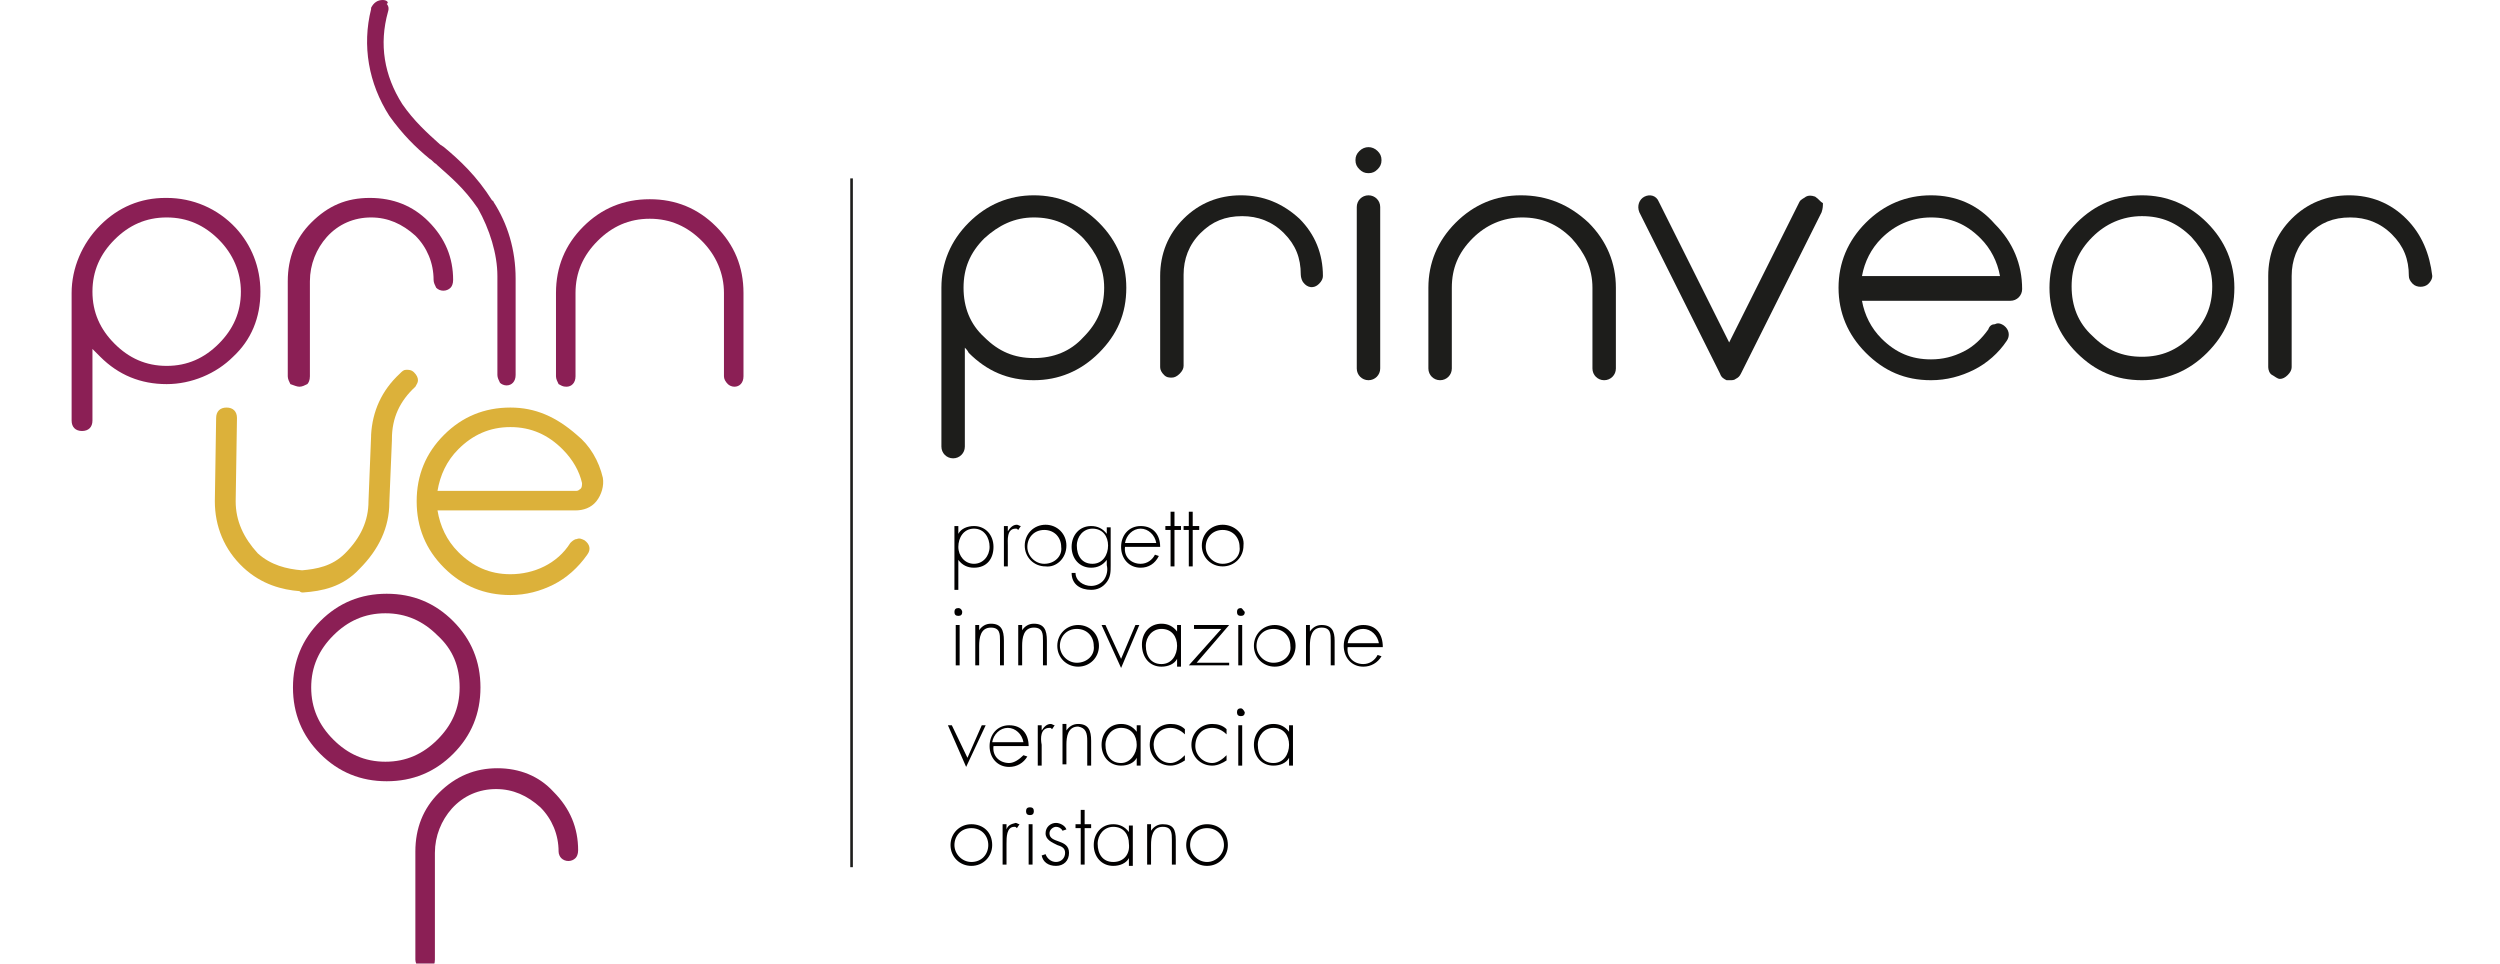 <svg xmlns="http://www.w3.org/2000/svg" xmlns:xlink="http://www.w3.org/1999/xlink" id="Livello_1" x="0px" y="0px" viewBox="0 0 192 74" style="enable-background:new 0 0 192 74;" xml:space="preserve"><style type="text/css">	.st0{fill:none;}	.st1{fill:#1D1D1B;}	.st2{fill:#8B1F55;}	.st3{fill:#DCB13A;}	.st4{fill:#010000;}</style><g>	<path class="st0" d="M87.6,40.6c-0.6,0-1.2,0.5-1.2,1.1h2.4C88.7,41.1,88.2,40.6,87.6,40.6z"></path>	<path class="st0" d="M86,55.9c-0.7,0-1.2,0.6-1.2,1.3c0,0.7,0.5,1.4,1.2,1.4c0.8,0,1.2-0.6,1.2-1.4C87.3,56.5,86.8,55.9,86,55.9z"></path>	<path class="st0" d="M89.2,50.9c0.8,0,1.2-0.6,1.2-1.4c0-0.7-0.5-1.3-1.2-1.3c-0.7,0-1.2,0.6-1.2,1.3C88,50.3,88.5,50.9,89.2,50.9z  "></path>	<path class="st0" d="M93.9,40.6c-0.7,0-1.3,0.6-1.3,1.3c0,0.7,0.6,1.3,1.3,1.3c0.8,0,1.3-0.6,1.3-1.3  C95.3,41.2,94.7,40.6,93.9,40.6z"></path>	<path class="st0" d="M92.7,63.5c-0.7,0-1.3,0.6-1.3,1.3c0,0.7,0.6,1.3,1.3,1.3c0.8,0,1.3-0.6,1.3-1.3C94,64.1,93.4,63.5,92.7,63.5z  "></path>	<path class="st0" d="M80.2,40.6c-0.7,0-1.3,0.6-1.3,1.3c0,0.7,0.6,1.3,1.3,1.3c0.8,0,1.3-0.6,1.3-1.3C81.6,41.2,81,40.6,80.2,40.6z  "></path>	<path class="st0" d="M85.5,63.5c-0.7,0-1.2,0.6-1.2,1.3c0,0.7,0.5,1.4,1.2,1.4c0.8,0,1.2-0.6,1.2-1.4  C86.8,64.1,86.3,63.5,85.5,63.5z"></path>	<path class="st0" d="M83.8,40.6c-0.7,0-1.2,0.6-1.2,1.3c0,0.7,0.5,1.4,1.2,1.4c0.8,0,1.2-0.6,1.2-1.4  C85.1,41.2,84.6,40.6,83.8,40.6z"></path>	<path class="st0" d="M75.7,25.8c1,1.1,2.3,1.6,3.8,1.6c1.5,0,2.7-0.5,3.8-1.6c1-1,1.6-2.3,1.6-3.8c0-1.5-0.5-2.7-1.6-3.8  c-1-1-2.3-1.6-3.8-1.6c-1.5,0-2.7,0.5-3.8,1.6c-1.1,1.1-1.6,2.3-1.6,3.8C74.1,23.6,74.6,24.8,75.7,25.8z"></path>	<path class="st0" d="M77.4,55.9c-0.6,0-1.2,0.5-1.2,1.1h2.4C78.5,56.4,78.1,55.9,77.4,55.9z"></path>	<path class="st0" d="M74.6,63.5c-0.7,0-1.3,0.6-1.3,1.3c0,0.7,0.6,1.3,1.3,1.3c0.8,0,1.3-0.6,1.3-1.3  C75.9,64.1,75.4,63.5,74.6,63.5z"></path>	<path class="st0" d="M16.8,18.4c-1.1-1.1-2.4-1.7-4-1.7c-1.6,0-2.9,0.6-4,1.7c-1.1,1.1-1.7,2.5-1.7,4c0,1.6,0.6,2.9,1.7,4  c1.1,1.1,2.4,1.7,4,1.7c1.6,0,2.9-0.6,4-1.7c1.1-1.1,1.7-2.4,1.7-4C18.5,20.9,17.9,19.5,16.8,18.4z"></path>	<path class="st0" d="M82.7,48.3c-0.7,0-1.3,0.6-1.3,1.3c0,0.7,0.6,1.3,1.3,1.3c0.8,0,1.3-0.6,1.3-1.3  C84.1,48.8,83.5,48.3,82.7,48.3z"></path>	<path class="st0" d="M29.7,47.1c-1.6,0-2.9,0.6-4,1.7c-1.1,1.1-1.7,2.5-1.7,4c0,1.6,0.6,2.9,1.7,4c1.1,1.1,2.4,1.7,4,1.7  c1.6,0,2.9-0.6,4-1.7c1.1-1.1,1.7-2.4,1.7-4c0-1.6-0.6-2.9-1.7-4C32.6,47.7,31.2,47.1,29.7,47.1z"></path>	<path class="st0" d="M76,42c0-0.7-0.5-1.4-1.2-1.4c-0.8,0-1.2,0.7-1.2,1.4c0,0.7,0.5,1.3,1.2,1.3C75.5,43.3,76,42.7,76,42z"></path>	<path class="st0" d="M39.2,32.8c-1.6,0-2.9,0.6-4,1.7c-0.9,0.9-1.4,2-1.6,3.2h10.6c0.1,0,0.2,0,0.3-0.1c0.2-0.1,0.2-0.3,0.2-0.5  c-0.2-1-0.7-1.9-1.5-2.7C42.1,33.4,40.8,32.8,39.2,32.8z"></path>	<path class="st0" d="M97.8,55.9c-0.7,0-1.2,0.6-1.2,1.3c0,0.7,0.5,1.4,1.2,1.4c0.8,0,1.2-0.6,1.2-1.4C99,56.5,98.5,55.9,97.8,55.9z  "></path>	<path class="st0" d="M168.2,18.3c-1-1-2.3-1.6-3.8-1.6c-1.5,0-2.7,0.5-3.8,1.6c-1.1,1.1-1.6,2.3-1.6,3.8c0,1.5,0.5,2.7,1.6,3.8  c1,1.1,2.3,1.6,3.8,1.6c1.5,0,2.7-0.5,3.8-1.6c1-1,1.6-2.3,1.6-3.8C169.8,20.6,169.3,19.3,168.2,18.3z"></path>	<path class="st0" d="M148.3,16.7c-1.5,0-2.7,0.5-3.8,1.6c-0.8,0.8-1.3,1.8-1.5,2.9h10.5c-0.2-1.1-0.7-2.1-1.5-2.9  C151,17.2,149.8,16.7,148.3,16.7z"></path>	<path class="st0" d="M104.7,48.3c-0.6,0-1.2,0.5-1.2,1.1h2.4C105.8,48.8,105.4,48.3,104.7,48.3z"></path>	<path class="st0" d="M97.8,48.3c-0.7,0-1.3,0.6-1.3,1.3c0,0.7,0.6,1.3,1.3,1.3c0.8,0,1.3-0.6,1.3-1.3  C99.2,48.8,98.6,48.3,97.8,48.3z"></path>	<path class="st1" d="M74.1,34.3v-7.6c0.1,0.1,0.2,0.2,0.3,0.4c1.4,1.4,3,2.1,5,2.1c1.9,0,3.6-0.7,5-2.1c1.4-1.4,2.1-3,2.1-5  c0-1.9-0.7-3.6-2.1-5c-1.4-1.4-3.1-2.1-5-2.1c-1.9,0-3.6,0.7-5,2.1c-1.4,1.4-2.1,3.1-2.1,5v12.2c0,0.5,0.4,0.9,0.9,0.9  C73.7,35.2,74.1,34.8,74.1,34.3z M79.4,16.7c1.5,0,2.7,0.5,3.8,1.6c1,1.1,1.6,2.3,1.6,3.8c0,1.5-0.5,2.7-1.6,3.8  c-1,1.1-2.3,1.6-3.8,1.6c-1.5,0-2.7-0.5-3.8-1.6c-1.1-1-1.6-2.3-1.6-3.8c0-1.5,0.5-2.7,1.6-3.8C76.7,17.3,77.9,16.7,79.4,16.7z"></path>	<path class="st1" d="M101.3,21.8c0.2-0.2,0.3-0.4,0.3-0.6c0-1.7-0.6-3.2-1.8-4.4C98.5,15.6,97,15,95.3,15c-1.7,0-3.2,0.6-4.4,1.8  c-1.2,1.2-1.8,2.7-1.8,4.4v7c0,0.2,0.1,0.4,0.3,0.6c0.2,0.2,0.4,0.2,0.6,0.2c0.2,0,0.4-0.1,0.6-0.3c0.2-0.2,0.3-0.4,0.3-0.6v-7  c0-1.2,0.4-2.3,1.3-3.2c0.9-0.9,1.9-1.3,3.2-1.3c1.2,0,2.3,0.4,3.2,1.3c0.9,0.9,1.3,1.9,1.3,3.2c0,0.2,0.1,0.5,0.2,0.6  C100.4,22.1,100.9,22.2,101.3,21.8z"></path>	<path class="st1" d="M105.1,15c-0.5,0-0.9,0.4-0.9,0.9v12.4c0,0.5,0.4,0.9,0.9,0.9c0.5,0,0.9-0.4,0.9-0.9V15.9  C106,15.4,105.6,15,105.1,15z"></path>	<path class="st1" d="M105.1,13.3c0.3,0,0.5-0.1,0.7-0.3c0.2-0.2,0.3-0.4,0.3-0.7c0-0.3-0.1-0.5-0.3-0.7c-0.4-0.4-1-0.4-1.4,0  c-0.2,0.2-0.3,0.4-0.3,0.7c0,0.3,0.1,0.5,0.3,0.7C104.6,13.2,104.8,13.3,105.1,13.3z"></path>	<path class="st1" d="M116.8,15c-1.9,0-3.6,0.7-5,2.1c-1.4,1.4-2.1,3.1-2.1,5v6.2c0,0.5,0.4,0.9,0.9,0.9c0.5,0,0.9-0.4,0.9-0.9v-6.2  c0-1.5,0.5-2.7,1.6-3.8c1-1,2.3-1.6,3.8-1.6c1.5,0,2.7,0.5,3.8,1.6c1,1.1,1.6,2.3,1.6,3.8v6.2c0,0.5,0.4,0.9,0.9,0.9  c0.5,0,0.9-0.4,0.9-0.9v-6.2c0-1.9-0.7-3.6-2.1-5C120.5,15.7,118.8,15,116.8,15z"></path>	<path class="st1" d="M139.4,15.1c-0.3-0.1-0.5-0.1-0.7,0c-0.1,0.1-0.4,0.2-0.5,0.4l-5.4,10.8l-5.4-10.8c-0.2-0.5-0.7-0.6-1.1-0.4  l0,0c-0.4,0.2-0.6,0.7-0.4,1.2l6.2,12.4c0.1,0.3,0.3,0.4,0.5,0.5c0.1,0,0.2,0,0.3,0c0.1,0,0.3,0,0.4-0.1c0.2-0.1,0.3-0.2,0.4-0.4  l6.2-12.4c0.1-0.3,0.1-0.5,0.1-0.7C139.8,15.5,139.7,15.3,139.4,15.1z"></path>	<path class="st1" d="M148.3,15c-1.9,0-3.6,0.7-5,2.1c-1.4,1.4-2.1,3.1-2.1,5c0,1.9,0.7,3.6,2.1,5c1.4,1.4,3,2.1,5,2.1  c1.2,0,2.3-0.3,3.3-0.8c1-0.5,1.9-1.3,2.5-2.2c0.3-0.4,0.2-0.9-0.2-1.2l0,0c-0.3-0.2-0.5-0.2-0.7-0.1c-0.2,0-0.4,0.1-0.5,0.4  c-0.5,0.7-1.1,1.3-1.9,1.7c-0.8,0.4-1.6,0.6-2.5,0.6c-1.5,0-2.7-0.5-3.8-1.6c-0.8-0.8-1.3-1.8-1.5-2.9h11.4c0.5,0,0.9-0.4,0.9-0.9  c0-1.9-0.7-3.6-2.1-5C151.9,15.7,150.2,15,148.3,15z M143,21.2c0.2-1.1,0.7-2.1,1.5-2.9c1-1,2.3-1.6,3.8-1.6c1.5,0,2.7,0.5,3.8,1.6  c0.8,0.8,1.3,1.8,1.5,2.9H143z"></path>	<path class="st1" d="M164.5,15c-1.9,0-3.6,0.7-5,2.1c-1.4,1.4-2.1,3.1-2.1,5c0,1.9,0.7,3.6,2.1,5c1.4,1.4,3,2.1,5,2.1  c1.9,0,3.6-0.7,5-2.1c1.4-1.4,2.1-3,2.1-5c0-1.9-0.7-3.6-2.1-5C168.1,15.7,166.4,15,164.5,15z M164.5,27.4c-1.5,0-2.7-0.5-3.8-1.6  c-1.1-1-1.6-2.3-1.6-3.8c0-1.5,0.5-2.7,1.6-3.8c1-1,2.3-1.6,3.8-1.6c1.5,0,2.7,0.5,3.8,1.6c1,1.1,1.6,2.3,1.6,3.8  c0,1.5-0.5,2.7-1.6,3.8C167.2,26.9,166,27.4,164.5,27.4z"></path>	<path class="st1" d="M184.8,16.8c-1.2-1.2-2.7-1.8-4.4-1.8s-3.2,0.6-4.4,1.8c-1.2,1.2-1.8,2.7-1.8,4.4v7c0,0.2,0.1,0.5,0.3,0.6  s0.4,0.3,0.6,0.3c0.2,0,0.4-0.1,0.6-0.3c0.2-0.2,0.3-0.4,0.3-0.6v-7c0-1.2,0.4-2.3,1.3-3.2c0.9-0.9,1.9-1.3,3.2-1.3  c1.2,0,2.3,0.4,3.2,1.3c0.9,0.9,1.3,1.9,1.3,3.2c0,0.2,0.1,0.4,0.3,0.6c0.3,0.3,0.9,0.3,1.2,0l0,0c0.2-0.2,0.3-0.4,0.3-0.6  C186.6,19.5,186,18,184.8,16.8z"></path>	<path class="st2" d="M20,22.4c0-1.9-0.7-3.6-1.9-4.9c-1.4-1.5-3.3-2.3-5.3-2.3c0,0,0,0-0.1,0c-1.9,0-3.6,0.7-5,2.1  c-1.4,1.4-2.2,3.3-2.2,5.2v9.8c0,0.5,0.3,0.8,0.8,0.8c0.5,0,0.8-0.3,0.8-0.8v-5.5c0.2,0.2,0.4,0.4,0.6,0.6c1.4,1.4,3.1,2.1,5.1,2.1  c0,0,0,0,0,0c1.9,0,3.8-0.8,5.1-2.1C19.3,26.1,20,24.4,20,22.4z M12.8,28.1c-1.6,0-2.9-0.6-4-1.7c-1.1-1.1-1.7-2.4-1.7-4  c0-1.6,0.6-2.9,1.7-4c1.1-1.1,2.4-1.7,4-1.7c1.6,0,2.9,0.6,4,1.7c1.1,1.1,1.7,2.5,1.7,4c0,1.6-0.6,2.9-1.7,4  C15.7,27.5,14.4,28.1,12.8,28.1z"></path>	<path class="st2" d="M23,29.7c0.2,0,0.4-0.1,0.6-0.2c0.1-0.1,0.2-0.3,0.2-0.6v-7.3c0-1.3,0.5-2.5,1.3-3.4c0.9-1,2.1-1.5,3.4-1.5  c1.3,0,2.4,0.5,3.4,1.4c0.9,0.9,1.4,2.1,1.4,3.4c0,0.2,0.1,0.4,0.2,0.6c0.3,0.3,0.8,0.3,1.1,0c0.1-0.1,0.2-0.3,0.2-0.6  c0-1.7-0.6-3.2-1.9-4.5c-1.2-1.2-2.7-1.8-4.5-1.8s-3.2,0.6-4.5,1.9c-1.2,1.2-1.8,2.7-1.8,4.5v7.3c0,0.2,0.1,0.4,0.2,0.6  C22.6,29.6,22.8,29.7,23,29.7z"></path>	<path class="st2" d="M55,17.4c-1.4-1.4-3.1-2.1-5.1-2.1c-2,0-3.7,0.7-5.1,2.1c-1.4,1.4-2.1,3.1-2.1,5.1v6.4c0,0.2,0.1,0.4,0.2,0.6  c0.2,0.1,0.3,0.2,0.6,0.2c0.4,0,0.7-0.3,0.7-0.8v-6.4c0-1.6,0.6-2.9,1.7-4c1.1-1.1,2.4-1.7,4-1.7c1.6,0,2.9,0.6,4,1.7  c1.1,1.1,1.7,2.5,1.7,4v6.4c0,0.2,0.1,0.4,0.3,0.6c0.1,0.1,0.3,0.2,0.5,0.2c0,0,0,0,0,0c0.4,0,0.7-0.3,0.7-0.8v-6.4  C57.1,20.5,56.4,18.8,55,17.4L55,17.4z"></path>	<path class="st3" d="M44.3,33.4c-1.6-1.4-3.2-2.1-5.1-2.1c-2,0-3.7,0.7-5.1,2.1c-1.4,1.4-2.1,3.1-2.1,5.1c0,2,0.7,3.7,2.1,5.1  c1.4,1.4,3.1,2.1,5.1,2.1c1.2,0,2.3-0.3,3.3-0.8c1-0.5,1.9-1.3,2.6-2.3c0.3-0.4,0.2-0.8-0.2-1.1c-0.2-0.1-0.4-0.2-0.6-0.1  c-0.2,0-0.4,0.2-0.5,0.3c-0.5,0.8-1.2,1.4-2,1.8c-0.8,0.4-1.7,0.6-2.6,0.6c-1.6,0-2.9-0.6-4-1.7c-0.9-0.9-1.4-2-1.6-3.2h10.6  c0.6,0,1.2-0.2,1.6-0.7c0.4-0.5,0.6-1.2,0.5-1.8C46,35.4,45.3,34.2,44.3,33.4z M44.7,37.1c0,0.2,0,0.4-0.2,0.5  c-0.1,0.1-0.2,0.1-0.3,0.1H33.6c0.2-1.2,0.7-2.3,1.6-3.2c1.1-1.1,2.4-1.7,4-1.7c1.6,0,2.9,0.6,4,1.7C44,35.3,44.5,36.2,44.7,37.1z"></path>	<path class="st2" d="M36.9,52.8c0-2-0.7-3.7-2.1-5.1c-1.4-1.4-3.1-2.1-5.1-2.1c-2,0-3.7,0.7-5.1,2.1c-1.4,1.4-2.1,3.1-2.1,5.1  c0,2,0.7,3.7,2.1,5.1c1.4,1.4,3.1,2.1,5.1,2.1c2,0,3.7-0.7,5.1-2.1C36.2,56.5,36.9,54.8,36.9,52.8z M35.3,52.8c0,1.6-0.6,2.9-1.7,4  c-1.1,1.1-2.4,1.7-4,1.7c-1.6,0-2.9-0.6-4-1.7c-1.1-1.1-1.7-2.4-1.7-4c0-1.6,0.6-2.9,1.7-4c1.1-1.1,2.4-1.7,4-1.7  c1.6,0,2.9,0.6,4,1.7C34.8,49.9,35.3,51.2,35.3,52.8z"></path>	<path class="st2" d="M38.2,59c-1.7,0-3.2,0.6-4.5,1.9c-1.2,1.2-1.8,2.7-1.8,4.5v8.3c0,0.2,0.1,0.4,0.2,0.6c0.1,0.1,0.3,0.2,0.5,0.2  c0.2,0,0.4-0.1,0.6-0.2c0.1-0.1,0.2-0.3,0.2-0.6v-8.2c0-1.3,0.5-2.5,1.3-3.4c0.9-1,2.1-1.5,3.4-1.5c1.3,0,2.4,0.5,3.4,1.4  c0.9,0.9,1.4,2.1,1.4,3.4c0,0.2,0.1,0.4,0.2,0.5c0.3,0.3,0.8,0.3,1.1,0c0.1-0.1,0.2-0.3,0.2-0.6c0-1.7-0.6-3.2-1.9-4.5  C41.4,59.6,39.9,59,38.2,59z"></path>	<path class="st3" d="M23.2,45.5L23.2,45.5c0.1,0,0.1,0,0.1,0c1.4-0.1,3-0.4,4.3-1.8c1.5-1.5,2.3-3.2,2.3-5.1l0.2-4.8l0-0.1  c0-1.6,0.6-2.9,1.8-4c0.1-0.2,0.2-0.3,0.2-0.5c0-0.2-0.1-0.4-0.3-0.6c-0.2-0.2-0.4-0.2-0.6-0.2c-0.2,0-0.3,0.1-0.5,0.3  c-1.4,1.3-2.1,2.9-2.2,4.7c0,0,0,0.1,0,0.1l-0.2,5c0,1.5-0.6,2.8-1.8,4c-1,1-2.2,1.2-3.3,1.3c-1.2-0.1-2.4-0.4-3.4-1.3  c-1.1-1.2-1.7-2.5-1.7-4l0.1-6.4c0-0.5-0.3-0.8-0.8-0.8c-0.5,0-0.8,0.3-0.8,0.8l-0.1,6.4c0,1.9,0.7,3.7,2.2,5.1  c1.4,1.3,3,1.7,4.3,1.8C23.1,45.5,23.2,45.5,23.2,45.5z"></path>	<path class="st2" d="M33,12.2c0.2,0.1,0.3,0.3,0.5,0.4l0.1,0.1c1,0.9,2,1.7,3.1,3.3c0.9,1.6,1.5,3.5,1.5,5.2c0,0.1,0,0.1,0,0.2v7.4  c0,0.2,0.1,0.4,0.2,0.6c0.1,0.1,0.3,0.2,0.5,0.2c0,0,0,0,0,0c0.4,0,0.7-0.3,0.7-0.8l0-7.3l0-0.1c0-2.2-0.6-4.2-1.7-5.9  c0,0,0-0.1-0.1-0.1c-1.2-1.9-2.5-3.1-3.7-4.1l-0.3-0.2c-1-0.9-2-1.8-2.9-3.1c-1.4-2.2-1.8-4.6-1.1-7.1c0.1-0.3,0-0.5-0.1-0.6  C29.9,0.2,29.7,0,29.4,0c-0.4,0-0.7,0.2-0.9,0.6l0,0.1c-0.7,2.8-0.2,5.7,1.4,8.2C30.9,10.3,31.9,11.3,33,12.2z"></path>	<rect x="65.3" y="13.7" class="st1" width="0.2" height="52.9"></rect>	<path class="st4" d="M76.3,42c0-0.9-0.6-1.6-1.5-1.6c-0.5,0-1,0.2-1.2,0.6h0v-0.6h-0.3v4.9h0.3V43h0c0.3,0.4,0.7,0.6,1.2,0.6  C75.8,43.6,76.3,42.9,76.3,42z M73.6,42c0-0.7,0.4-1.4,1.2-1.4c0.8,0,1.2,0.7,1.2,1.4c0,0.7-0.5,1.3-1.2,1.3  C74.1,43.3,73.6,42.7,73.6,42z"></path>	<path class="st4" d="M78,40.6c0.1,0,0.1,0,0.2,0.1l0.2-0.3c-0.1,0-0.2-0.1-0.3-0.1c-0.3,0-0.5,0.2-0.7,0.5h0v-0.4h-0.3v3.1h0.3  v-1.6C77.4,41.5,77.3,40.6,78,40.6z"></path>	<path class="st4" d="M81.9,41.9c0-0.9-0.7-1.6-1.6-1.6c-0.9,0-1.6,0.7-1.6,1.6c0,0.9,0.7,1.6,1.6,1.6  C81.1,43.6,81.9,42.9,81.9,41.9z M80.2,43.3c-0.7,0-1.3-0.6-1.3-1.3c0-0.7,0.5-1.3,1.3-1.3c0.8,0,1.3,0.6,1.3,1.3  C81.6,42.7,81,43.3,80.2,43.3z"></path>	<path class="st4" d="M84.8,44.5c-0.2,0.3-0.6,0.5-1,0.5c-0.6,0-1.2-0.4-1.2-1h-0.3c0,0.9,0.7,1.3,1.5,1.3c0.5,0,0.9-0.2,1.2-0.6  c0.3-0.4,0.3-0.8,0.3-1.3v-2.9h-0.3v0.5h0c-0.3-0.4-0.7-0.6-1.2-0.6c-0.9,0-1.5,0.7-1.5,1.6c0,0.9,0.6,1.6,1.5,1.6  c0.5,0,0.9-0.2,1.2-0.6h0v0.4C85.1,43.8,85,44.2,84.8,44.5z M83.9,43.3c-0.8,0-1.2-0.6-1.2-1.4c0-0.7,0.5-1.3,1.2-1.3  c0.8,0,1.2,0.6,1.2,1.3C85.1,42.6,84.7,43.3,83.9,43.3z"></path>	<path class="st4" d="M89,42.7l-0.3-0.1c-0.2,0.4-0.6,0.7-1.1,0.7c-0.7,0-1.3-0.5-1.2-1.3h2.7c0-0.9-0.5-1.6-1.5-1.6  c-0.9,0-1.5,0.7-1.5,1.6c0,0.9,0.6,1.6,1.5,1.6C88.2,43.6,88.7,43.3,89,42.7z M87.6,40.6c0.6,0,1.1,0.5,1.2,1.1h-2.4  C86.5,41.1,87,40.6,87.6,40.6z"></path>	<polygon class="st4" points="89.9,39.3 89.9,40.4 89.5,40.4 89.5,40.7 89.9,40.7 89.9,43.5 90.2,43.5 90.2,40.7 90.7,40.7   90.7,40.4 90.2,40.4 90.2,39.3  "></polygon>	<polygon class="st4" points="91.3,39.3 91.3,40.4 90.9,40.4 90.9,40.7 91.3,40.7 91.3,43.5 91.6,43.5 91.6,40.7 92.1,40.7   92.1,40.4 91.6,40.4 91.6,39.3  "></polygon>	<path class="st4" d="M93.9,40.3c-0.9,0-1.6,0.7-1.6,1.6c0,0.9,0.7,1.6,1.6,1.6c0.9,0,1.6-0.7,1.6-1.6C95.6,41,94.8,40.3,93.9,40.3z   M93.9,43.3c-0.7,0-1.3-0.6-1.3-1.3c0-0.7,0.5-1.3,1.3-1.3c0.8,0,1.3,0.6,1.3,1.3C95.3,42.7,94.7,43.3,93.9,43.3z"></path>	<rect x="73.4" y="48" class="st4" width="0.3" height="3.1"></rect>	<path class="st4" d="M73.9,47c0-0.1-0.1-0.3-0.3-0.3s-0.3,0.1-0.3,0.3c0,0.2,0.1,0.3,0.3,0.3S73.9,47.2,73.9,47z"></path>	<path class="st4" d="M77.1,51.1v-1.9c0-0.8-0.2-1.3-1-1.3c-0.4,0-0.7,0.2-0.9,0.5h0V48h-0.3v3.1h0.3v-1.5c0-0.6,0.1-1.4,0.9-1.4  c0.7,0,0.7,0.5,0.7,1v1.9H77.1z"></path>	<path class="st4" d="M80.4,51.1v-1.9c0-0.8-0.2-1.3-1-1.3c-0.4,0-0.7,0.2-0.9,0.5h0V48h-0.3v3.1h0.3v-1.5c0-0.6,0.1-1.4,0.9-1.4  c0.7,0,0.7,0.5,0.7,1v1.9H80.4z"></path>	<path class="st4" d="M82.8,48c-0.9,0-1.6,0.7-1.6,1.6c0,0.9,0.7,1.6,1.6,1.6c0.9,0,1.6-0.7,1.6-1.6C84.4,48.7,83.7,48,82.8,48z   M82.7,50.9c-0.7,0-1.3-0.6-1.3-1.3c0-0.7,0.5-1.3,1.3-1.3c0.8,0,1.3,0.6,1.3,1.3C84.1,50.3,83.5,50.9,82.7,50.9z"></path>	<polygon class="st4" points="87.5,48 87.2,48 86.1,50.6 84.9,48 84.6,48 86.1,51.3  "></polygon>	<path class="st4" d="M89.2,51.2c0.5,0,1-0.2,1.2-0.6h0v0.6h0.3V48h-0.3v0.5h0c-0.3-0.4-0.7-0.6-1.2-0.6c-0.9,0-1.5,0.7-1.5,1.6  C87.7,50.5,88.3,51.2,89.2,51.2z M89.2,48.3c0.8,0,1.2,0.6,1.2,1.3c0,0.7-0.4,1.4-1.2,1.4c-0.8,0-1.2-0.6-1.2-1.4  C88,48.9,88.5,48.3,89.2,48.3z"></path>	<polygon class="st4" points="91.7,48 91.7,48.3 93.8,48.3 91.3,51.1 94.4,51.1 94.4,50.9 91.9,50.9 94.4,48  "></polygon>	<rect x="95.1" y="48" class="st4" width="0.3" height="3.1"></rect>	<path class="st4" d="M95.3,46.7c-0.2,0-0.3,0.1-0.3,0.3c0,0.2,0.1,0.3,0.3,0.3c0.2,0,0.3-0.1,0.3-0.3  C95.5,46.9,95.4,46.7,95.3,46.7z"></path>	<path class="st4" d="M97.9,48c-0.9,0-1.6,0.7-1.6,1.6c0,0.9,0.7,1.6,1.6,1.6c0.9,0,1.6-0.7,1.6-1.6C99.5,48.7,98.8,48,97.9,48z   M97.8,50.9c-0.7,0-1.3-0.6-1.3-1.3c0-0.7,0.5-1.3,1.3-1.3c0.8,0,1.3,0.6,1.3,1.3C99.2,50.3,98.6,50.9,97.8,50.9z"></path>	<path class="st4" d="M101.5,48c-0.4,0-0.7,0.2-0.9,0.5h0V48h-0.3v3.1h0.3v-1.5c0-0.6,0.1-1.4,0.9-1.4c0.7,0,0.7,0.5,0.7,1v1.9h0.3  v-1.9C102.5,48.5,102.3,48,101.5,48z"></path>	<path class="st4" d="M104.7,48c-0.9,0-1.5,0.7-1.5,1.6c0,0.9,0.6,1.6,1.5,1.6c0.6,0,1.1-0.3,1.4-0.8l-0.3-0.1  c-0.2,0.4-0.6,0.7-1.1,0.7c-0.7,0-1.3-0.5-1.2-1.3h2.7C106.2,48.7,105.7,48,104.7,48z M104.7,48.3c0.6,0,1.1,0.5,1.2,1.1h-2.4  C103.6,48.7,104.1,48.3,104.7,48.3z"></path>	<polygon class="st4" points="75.7,55.7 75.4,55.7 74.3,58.2 73.1,55.7 72.8,55.7 74.2,58.9  "></polygon>	<path class="st4" d="M77.5,58.6c-0.7,0-1.3-0.5-1.2-1.3h2.7c0-0.9-0.5-1.6-1.5-1.6c-0.9,0-1.5,0.7-1.5,1.6c0,0.9,0.6,1.6,1.5,1.6  c0.6,0,1.1-0.3,1.4-0.8l-0.3-0.1C78.3,58.3,77.9,58.6,77.5,58.6z M77.4,55.9c0.6,0,1.1,0.5,1.2,1.1h-2.4  C76.3,56.4,76.8,55.9,77.4,55.9z"></path>	<path class="st4" d="M80.6,55.9c0.1,0,0.1,0,0.2,0.1l0.2-0.3c-0.1,0-0.2-0.1-0.3-0.1c-0.3,0-0.5,0.2-0.7,0.5h0v-0.4h-0.3v3.1h0.3  v-1.6C79.9,56.7,79.9,55.9,80.6,55.9z"></path>	<path class="st4" d="M83.5,56.9v1.9h0.3v-1.9c0-0.8-0.2-1.3-1-1.3c-0.4,0-0.7,0.2-0.9,0.5h0v-0.5h-0.3v3.1h0.3v-1.5  c0-0.6,0.1-1.4,0.9-1.4C83.4,55.9,83.5,56.3,83.5,56.9z"></path>	<path class="st4" d="M87.3,56.2L87.3,56.2c-0.3-0.4-0.7-0.6-1.2-0.6c-0.9,0-1.5,0.7-1.5,1.6c0,0.9,0.6,1.6,1.5,1.6  c0.5,0,1-0.2,1.2-0.6h0v0.6h0.3v-3.1h-0.3V56.2z M86.1,58.6c-0.8,0-1.2-0.6-1.2-1.4c0-0.7,0.5-1.3,1.2-1.3c0.8,0,1.2,0.6,1.2,1.3  C87.3,57.9,86.8,58.6,86.1,58.6z"></path>	<path class="st4" d="M88.6,57.2c0-0.7,0.5-1.3,1.3-1.3c0.4,0,0.8,0.2,1.1,0.5V56c-0.3-0.3-0.7-0.4-1.1-0.4c-0.9,0-1.6,0.7-1.6,1.6  c0,0.9,0.7,1.6,1.6,1.6c0.4,0,0.8-0.2,1.1-0.4V58c-0.3,0.3-0.7,0.6-1.1,0.6C89.1,58.6,88.6,57.9,88.6,57.2z"></path>	<path class="st4" d="M93.1,55.9c0.4,0,0.8,0.2,1.1,0.5V56c-0.3-0.3-0.7-0.4-1.1-0.4c-0.9,0-1.6,0.7-1.6,1.6c0,0.9,0.7,1.6,1.6,1.6  c0.4,0,0.8-0.2,1.1-0.4V58c-0.3,0.3-0.7,0.6-1.1,0.6c-0.7,0-1.3-0.6-1.3-1.3C91.8,56.5,92.3,55.9,93.1,55.9z"></path>	<rect x="95.1" y="55.7" class="st4" width="0.3" height="3.1"></rect>	<path class="st4" d="M95.3,54.4c-0.2,0-0.3,0.1-0.3,0.3c0,0.2,0.1,0.3,0.3,0.3c0.2,0,0.3-0.1,0.3-0.3  C95.5,54.5,95.4,54.4,95.3,54.4z"></path>	<path class="st4" d="M99,56.2L99,56.2c-0.3-0.4-0.7-0.6-1.2-0.6c-0.9,0-1.5,0.7-1.5,1.6c0,0.9,0.6,1.6,1.5,1.6c0.5,0,1-0.2,1.2-0.6  h0v0.6h0.3v-3.1H99V56.2z M97.8,58.6c-0.8,0-1.2-0.6-1.2-1.4c0-0.7,0.5-1.3,1.2-1.3c0.8,0,1.2,0.6,1.2,1.3  C99,57.9,98.6,58.6,97.8,58.6z"></path>	<path class="st4" d="M74.6,63.3c-0.9,0-1.6,0.7-1.6,1.6c0,0.9,0.7,1.6,1.6,1.6c0.9,0,1.6-0.7,1.6-1.6  C76.2,63.9,75.5,63.3,74.6,63.3z M74.6,66.2c-0.7,0-1.3-0.6-1.3-1.3c0-0.7,0.5-1.3,1.3-1.3c0.8,0,1.3,0.6,1.3,1.3  C75.9,65.6,75.4,66.2,74.6,66.2z"></path>	<path class="st4" d="M77.3,63.7L77.3,63.7l0-0.4H77v3.1h0.3v-1.6c0-0.5,0-1.3,0.6-1.3c0.1,0,0.1,0,0.2,0.1l0.2-0.3  c-0.1,0-0.2-0.1-0.3-0.1C77.6,63.3,77.4,63.4,77.3,63.7z"></path>	<rect x="79" y="63.3" class="st4" width="0.3" height="3.1"></rect>	<path class="st4" d="M79.1,62c-0.2,0-0.3,0.1-0.3,0.3c0,0.2,0.1,0.3,0.3,0.3c0.2,0,0.3-0.1,0.3-0.3C79.4,62.1,79.3,62,79.1,62z"></path>	<path class="st4" d="M80.6,64c0-0.3,0.3-0.5,0.5-0.5c0.2,0,0.4,0.1,0.5,0.3l0.3-0.1c-0.1-0.3-0.5-0.5-0.8-0.5  c-0.4,0-0.8,0.3-0.8,0.8c0,0.5,0.5,0.7,0.9,0.9c0.3,0.1,0.6,0.2,0.6,0.6c0,0.4-0.3,0.7-0.7,0.7c-0.4,0-0.7-0.3-0.8-0.6l-0.3,0.1  c0.1,0.5,0.5,0.8,1.1,0.8c0.6,0,1-0.4,1-1C82.1,64.4,80.6,64.8,80.6,64z"></path>	<polygon class="st4" points="83.3,62.2 83,62.2 83,63.3 82.6,63.3 82.6,63.6 83,63.6 83,66.4 83.3,66.4 83.3,63.6 83.8,63.6   83.8,63.3 83.3,63.3  "></polygon>	<path class="st4" d="M86.7,63.9L86.7,63.9c-0.3-0.4-0.7-0.6-1.2-0.6c-0.9,0-1.5,0.7-1.5,1.6c0,0.9,0.6,1.6,1.5,1.6  c0.5,0,1-0.2,1.2-0.6h0v0.6H87v-3.1h-0.3V63.9z M85.5,66.2c-0.8,0-1.2-0.6-1.2-1.4c0-0.7,0.5-1.3,1.2-1.3c0.8,0,1.2,0.6,1.2,1.3  C86.8,65.6,86.3,66.2,85.5,66.2z"></path>	<path class="st4" d="M89.3,63.3c-0.4,0-0.7,0.2-0.9,0.5h0v-0.5h-0.3v3.1h0.3v-1.5c0-0.6,0.1-1.4,0.9-1.4c0.7,0,0.7,0.5,0.7,1v1.9  h0.3v-1.9C90.3,63.7,90.1,63.3,89.3,63.3z"></path>	<path class="st4" d="M92.7,63.3c-0.9,0-1.6,0.7-1.6,1.6c0,0.9,0.7,1.6,1.6,1.6c0.9,0,1.6-0.7,1.6-1.6  C94.3,63.9,93.6,63.3,92.7,63.3z M92.7,66.2c-0.7,0-1.3-0.6-1.3-1.3c0-0.7,0.5-1.3,1.3-1.3c0.8,0,1.3,0.6,1.3,1.3  C94,65.6,93.4,66.2,92.7,66.2z"></path></g></svg>